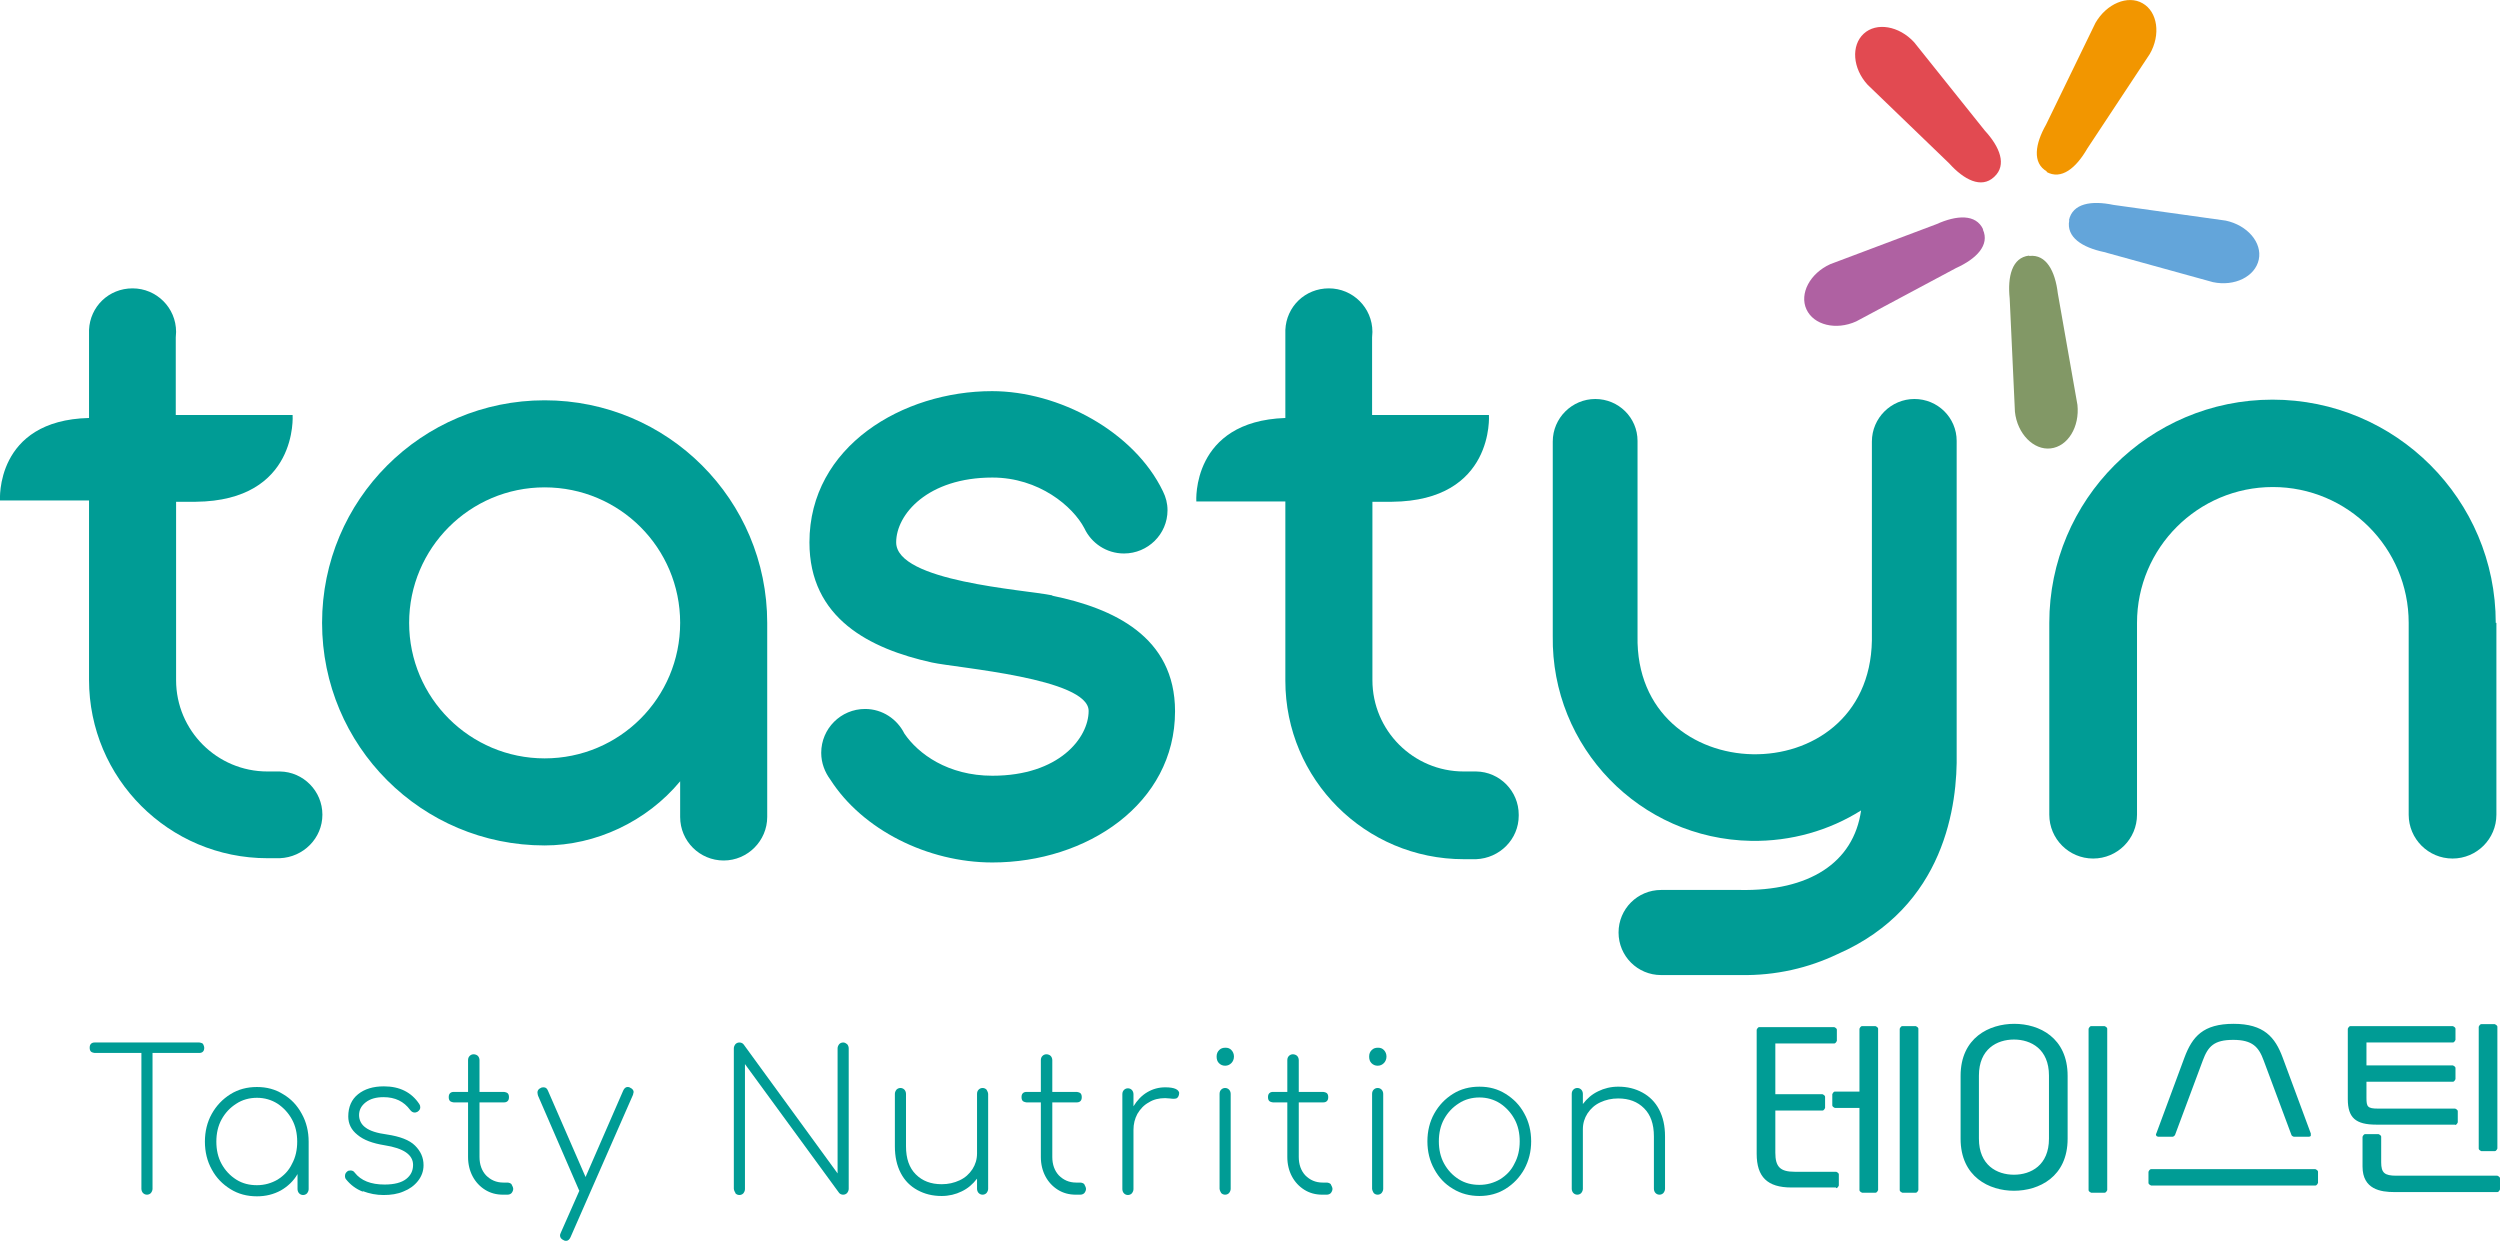 <?xml version="1.0" encoding="UTF-8"?><svg id="_레이어_1" xmlns="http://www.w3.org/2000/svg" viewBox="0 0 76.38 37.91"><defs><style>.cls-1{fill:#f29600;}.cls-2{fill:#009c95;}.cls-3{fill:#af61a2;}.cls-4{fill:#829866;}.cls-5{fill:#63a5da;}.cls-6{fill:#e24a51;}</style></defs><rect class="cls-2" x="75.81" y="31.37" width=".41" height="3.72"/><path class="cls-2" d="m76.22,35.17h-.41s-.08-.03-.08-.08v-3.72s.03-.08.08-.08h.41s.08.03.08.08v3.72s-.03.08-.08.08Zm-.33-.16h.25v-3.56h-.25v3.56Z"/><path class="cls-2" d="m54.15,35.21v-1.36h1.51v-.34h-1.51v-1.7h1.88v-.34h-2.29v3.79c0,.65.26.96.98.96h1.36v-.34h-1.27c-.46,0-.67-.16-.67-.66Z"/><path class="cls-2" d="m56.09,36.28h-1.36c-.73,0-1.06-.32-1.06-1.03v-3.79s.03-.08.08-.08h2.29s.08.03.08.08v.34s-.03.08-.08.08h-1.8v1.55h1.44s.08.03.08.08v.34s-.03.08-.08.08h-1.44v1.29c0,.43.15.58.59.58h1.27s.08.03.08.08v.34s-.03.08-.08.08Zm-2.27-4.75v3.72c0,.63.25.88.91.88h1.29v-.19h-1.19c-.52,0-.75-.22-.75-.74v-1.36s.03-.08.08-.08h1.44v-.19h-1.44s-.08-.03-.08-.08v-1.7s.03-.08.08-.08h1.8v-.19h-2.13Z"/><rect class="cls-2" x="58.12" y="31.43" width=".41" height="4.93"/><path class="cls-2" d="m58.53,36.44h-.41s-.08-.03-.08-.08v-4.93s.03-.08.08-.08h.41s.08.03.08.08v4.93s-.03.08-.08.08Zm-.33-.16h.25v-4.78h-.25v4.78Z"/><polygon class="cls-2" points="56.89 33.43 56.06 33.43 56.06 33.77 56.89 33.77 56.89 36.36 57.3 36.36 57.3 31.43 56.89 31.43 56.89 33.43"/><path class="cls-2" d="m57.3,36.44h-.41s-.08-.03-.08-.08v-2.51h-.75s-.08-.03-.08-.08v-.34s.03-.08.08-.08h.75v-1.92s.03-.08.08-.08h.41s.08.03.08.08v4.93s-.03.08-.08.08Zm-.33-.16h.25v-4.78h-.25v1.92s-.03.08-.08.08h-.75v.19h.75s.08.03.08.08v2.51Z"/><rect class="cls-2" x="63.89" y="31.43" width=".41" height="4.93"/><path class="cls-2" d="m64.3,36.44h-.41s-.08-.03-.08-.08v-4.93s.03-.08.08-.08h.41s.08.03.08.08v4.93s-.03.08-.08.08Zm-.33-.16h.25v-4.78h-.25v4.78Z"/><path class="cls-2" d="m61.54,31.35c-.77,0-1.56.42-1.56,1.51v1.92c0,1.09.79,1.51,1.55,1.51s1.56-.42,1.56-1.51v-1.92c0-1.09-.79-1.51-1.55-1.51Zm1.15,3.44c0,.82-.56,1.17-1.15,1.17s-1.15-.35-1.15-1.17v-1.93c0-.82.56-1.17,1.15-1.17s1.15.35,1.15,1.17v1.93Z"/><path class="cls-2" d="m61.53,36.38c-.75,0-1.63-.42-1.63-1.59v-1.92c0-1.17.88-1.59,1.64-1.59s1.63.42,1.63,1.59v1.92c0,1.17-.88,1.59-1.64,1.59Zm0-4.95c-.72,0-1.48.38-1.48,1.44v1.92c0,1.06.76,1.44,1.48,1.44s1.48-.38,1.48-1.44v-1.92c0-1.06-.76-1.44-1.48-1.44Zm0,4.61c-.56,0-1.22-.33-1.22-1.25v-1.93c0-.92.66-1.25,1.23-1.25s1.22.33,1.22,1.25v1.93c0,.92-.66,1.25-1.23,1.25Zm0-4.28c-.52,0-1.07.29-1.07,1.1v1.93c0,.81.55,1.1,1.07,1.1s1.07-.29,1.07-1.1v-1.93c0-.81-.55-1.1-1.07-1.1Z"/><rect class="cls-2" x="65.72" y="35.8" width="5.02" height=".34"/><path class="cls-2" d="m70.74,36.22h-5.02s-.08-.03-.08-.08v-.34s.03-.08.08-.08h5.02s.08.03.08.08v.34s-.03.08-.08.08Zm-4.94-.16h4.86v-.19h-4.86v.19Z"/><path class="cls-2" d="m67.23,32.37c.16-.44.36-.68,1-.68s.84.23,1.01.68l.85,2.28h.44l-.86-2.32c-.23-.64-.57-.98-1.43-.98s-1.19.35-1.42.98l-.86,2.32h.44l.85-2.28Z"/><path class="cls-2" d="m70.52,34.73h-.44s-.06-.02-.07-.05l-.85-2.28c-.15-.41-.34-.63-.93-.63s-.77.2-.93.63c0,0,0,0,0,0l-.85,2.28s-.04.05-.07.05h-.44s-.05-.01-.06-.03c-.01-.02-.02-.05,0-.07l.86-2.32c.24-.64.57-1.03,1.5-1.03s1.27.41,1.5,1.03l.86,2.32s0,.05,0,.07c-.01.02-.04.03-.06.03Zm-.38-.16h.27l-.82-2.22c-.22-.59-.51-.93-1.36-.93s-1.13.34-1.35.93l-.82,2.22h.27l.83-2.23c.17-.46.4-.73,1.07-.73s.91.27,1.08.73l.83,2.23Zm-2.91-2.2h0,0Z"/><path class="cls-2" d="m75.01,34.29v-.34h-2.36c-.36,0-.43-.09-.43-.41v-.57h2.72v-.34h-2.72v-.85h2.72v-.34h-3.13v2.15c0,.5.17.7.79.7h2.41Z"/><path class="cls-2" d="m75.01,34.36h-2.41c-.63,0-.87-.21-.87-.78v-2.15s.03-.08.08-.08h3.13s.08.03.08.08v.34s-.03.08-.08.08h-2.64v.7h2.64s.08.03.08.08v.34s-.03.08-.08.08h-2.64v.49c0,.27.03.33.35.33h2.36s.08.03.08.08v.34s-.03.08-.08.08Zm-3.12-2.85v2.07c0,.42.11.63.71.63h2.34v-.19h-2.29c-.38,0-.51-.12-.51-.49v-.57s.03-.08.08-.08h2.64v-.19h-2.64s-.08-.03-.08-.08v-.85s.03-.08.08-.08h2.64v-.19h-2.97Z"/><path class="cls-2" d="m73.21,36c-.4,0-.54-.12-.54-.49v-.78h-.41v.91c0,.55.36.7.89.7h3.15v-.34h-3.09Z"/><path class="cls-2" d="m76.3,36.42h-3.15c-.41,0-.97-.08-.97-.78v-.91s.03-.08.08-.08h.41s.08.03.08.08v.78c0,.32.1.41.46.41h3.09s.08.03.08.08v.34s-.03.08-.08.08Zm-3.96-1.61v.83c0,.44.23.63.81.63h3.07v-.19h-3.01c-.44,0-.61-.16-.61-.56v-.7h-.25Z"/><path class="cls-6" d="m60.92,5.41h0c-.39.36-.92.08-1.37-.42l-2.49-2.4c-.46-.5-.51-1.2-.12-1.56h0c.39-.36,1.08-.24,1.54.26l2.16,2.7c.46.5.68,1.05.29,1.41Z"/><path class="cls-3" d="m60.58,7.01h0c.22.48-.2.9-.82,1.18l-3.05,1.63c-.62.28-1.3.11-1.52-.37h0c-.22-.48.11-1.1.73-1.38l3.24-1.22c.62-.28,1.21-.32,1.43.16Z"/><path class="cls-4" d="m62,7.82h0c.52-.06.79.47.87,1.14l.6,3.41c.07.67-.29,1.27-.82,1.33h0c-.52.06-1.02-.45-1.09-1.12l-.16-3.46c-.07-.67.07-1.25.59-1.31Z"/><path class="cls-5" d="m63.21,6.73h0c.11-.52.69-.61,1.36-.47l3.43.48c.66.14,1.12.67,1.01,1.19h0c-.11.52-.74.83-1.4.69l-3.33-.92c-.66-.14-1.16-.45-1.06-.97Z"/><path class="cls-1" d="m62.54,5.24h0c-.46-.26-.36-.85-.03-1.43l1.51-3.11c.34-.59.99-.86,1.44-.6h0c.46.26.56.96.22,1.55l-1.91,2.89c-.34.59-.79.97-1.25.71Z"/><path class="cls-2" d="m46.4,24.89c0-.72-.58-1.31-1.3-1.32h0s-.38,0-.38,0c-1.54,0-2.79-1.25-2.79-2.79v-5.45h.6c3.14-.03,2.96-2.65,2.96-2.65h-2.19,0s-1.38,0-1.38,0v-2.37c0-.06.01-.11.01-.17,0-.74-.6-1.33-1.33-1.33s-1.3.56-1.33,1.27h0v.03s0,.03,0,.04,0,.03,0,.04v2.58c-2.88.1-2.72,2.55-2.72,2.55h2.72v5.48c0,3.01,2.44,5.45,5.45,5.45h.38c.72-.03,1.3-.61,1.3-1.33Z"/><path class="cls-2" d="m8.55,23.57h0s-.38,0-.38,0c-1.54,0-2.79-1.25-2.79-2.79v-5.45h.6c3.14-.03,2.96-2.65,2.96-2.65h-2.19,0s-1.38,0-1.38,0v-2.37c0-.06.01-.11.01-.17,0-.74-.6-1.33-1.33-1.33s-1.3.56-1.33,1.27h0v.03s0,.03,0,.04,0,.03,0,.04v2.58C-.16,12.84,0,15.29,0,15.29h2.72v5.48c0,3.01,2.44,5.45,5.45,5.45h.38c.72-.03,1.3-.61,1.3-1.33s-.58-1.31-1.3-1.32Z"/><path class="cls-2" d="m23.44,24.96s0,0,0-.01h0v-5.92c0-3.76-3.04-6.8-6.8-6.8-3.76,0-6.8,3.04-6.8,6.8,0,3.76,3.04,6.8,6.8,6.8,1.56,0,3.12-.73,4.14-1.96v1.07s0,.01,0,.02c0,.74.6,1.33,1.33,1.33s1.33-.6,1.33-1.33Zm-6.8-1.79c-2.28,0-4.14-1.85-4.14-4.14,0-2.28,1.85-4.14,4.14-4.14s4.14,1.85,4.14,4.14-1.85,4.14-4.14,4.14Z"/><path class="cls-2" d="m32.15,18.19c-.87-.18-4.77-.42-4.77-1.62,0-.86.97-1.98,2.94-1.98,1.42,0,2.46.88,2.81,1.55h0c.21.45.67.77,1.21.77.73,0,1.33-.59,1.33-1.32,0-.21-.05-.4-.14-.58,0,0,0,0,0,0-.88-1.83-3.18-3.06-5.22-3.06-2.72,0-5.58,1.68-5.58,4.62,0,2.32,1.84,3.25,3.74,3.67.77.17,4.79.48,4.79,1.48,0,.82-.9,1.98-2.94,1.98-1.36,0-2.27-.67-2.69-1.29h0c-.22-.44-.67-.75-1.2-.75-.74,0-1.34.6-1.34,1.34,0,.31.11.59.28.82,0,0,0,0,0,0,.98,1.53,2.97,2.53,4.95,2.53,2.88,0,5.58-1.79,5.58-4.62,0-2.29-1.9-3.15-3.75-3.53Z"/><path class="cls-2" d="m76.25,19.03c0-3.77-3.06-6.82-6.82-6.82-3.77,0-6.82,3.06-6.82,6.82v5.83h0s0,.02,0,.03c0,.74.6,1.34,1.34,1.34s1.34-.6,1.34-1.34c0,0,0-.02,0-.03h0v-5.83c0-2.29,1.86-4.15,4.15-4.15s4.15,1.86,4.15,4.15v5.83h0s0,.02,0,.03c0,.74.6,1.34,1.34,1.34s1.34-.6,1.34-1.34c0,0,0-.02,0-.03h0v-5.83Z"/><path class="cls-2" d="m59.78,22.98v-3.38s0-6.13,0-6.13h0c0-.71-.58-1.28-1.29-1.28s-1.3.58-1.3,1.3c0,.01,0,.02,0,.03v6.05c-.08,4.72-7.25,4.59-7.16-.14v-5.83s0-.04,0-.05,0-.04,0-.05v-.03h0c0-.71-.58-1.28-1.29-1.28s-1.3.58-1.3,1.3c0,0,0,0,0,.01v5.93c-.05,3.4,2.66,6.2,6.06,6.26,1.23.02,2.39-.32,3.36-.93-.23,1.61-1.6,2.47-3.7,2.43h-2.41s0,0,0,0c-.72,0-1.3.58-1.3,1.3s.58,1.3,1.3,1.3c.02,0,.03,0,.05,0h2.37c1.09.02,2.09-.22,2.97-.64,3.3-1.44,3.67-4.59,3.64-6.15Z"/><path class="cls-2" d="m6.2,31.89s.04.07.04.12-.01.09-.04.12c-.03.03-.07.04-.11.04h-1.43v4.15c0,.05-.02.09-.05.13-.03.03-.07.05-.12.05s-.09-.02-.12-.05c-.03-.03-.05-.08-.05-.13v-4.15h-1.43s-.08-.01-.11-.04c-.03-.03-.04-.07-.04-.12s.01-.09.04-.12c.03-.03.07-.04.11-.04h3.2s.08.01.11.04Z"/><path class="cls-2" d="m8.65,33.43c.24.14.43.34.57.6.14.25.21.54.21.85v1.45c0,.05-.02.09-.05.13-.03.03-.07.05-.12.05-.05,0-.09-.02-.12-.05-.03-.03-.05-.08-.05-.13v-.46c-.12.21-.3.38-.51.5-.22.12-.46.18-.73.18-.3,0-.57-.07-.81-.22s-.43-.34-.57-.6c-.14-.25-.21-.54-.21-.85s.07-.6.21-.85c.14-.25.33-.45.57-.6s.51-.22.81-.22.56.07.8.22Zm-.17,2.61c.19-.12.34-.27.44-.48.11-.2.16-.43.16-.68s-.05-.48-.16-.68c-.11-.2-.26-.36-.44-.48-.19-.12-.4-.18-.63-.18s-.45.06-.63.18c-.19.12-.34.28-.45.48-.11.2-.16.43-.16.68s.05.48.16.68c.11.2.26.36.45.48.19.12.4.17.63.17s.44-.06.63-.17Z"/><path class="cls-2" d="m11.09,36.41c-.21-.08-.38-.21-.51-.37-.03-.03-.04-.07-.04-.11,0-.06.02-.1.07-.14.02-.02.05-.03.1-.03.05,0,.1.02.13.07.19.24.49.36.91.36.3,0,.52-.06.66-.17s.21-.25.21-.43c0-.31-.29-.51-.87-.6-.37-.06-.64-.16-.83-.32-.19-.15-.28-.34-.28-.56,0-.29.1-.52.3-.68.2-.16.46-.24.79-.24.48,0,.84.18,1.08.54.02.03.03.06.03.1,0,.06-.03.1-.09.14-.04.02-.07.02-.08.02-.06,0-.1-.03-.14-.08-.19-.26-.46-.39-.81-.39-.23,0-.41.05-.55.16-.14.11-.2.24-.2.39s.07.29.2.38c.13.1.35.17.65.21.4.06.69.17.86.34s.26.36.26.6c0,.18-.06.34-.17.48-.11.14-.26.25-.44.32-.18.08-.39.11-.61.11s-.43-.04-.64-.12Z"/><path class="cls-2" d="m15.63,36.19s.05.08.05.13c0,.05-.02.09-.05.13-.03.03-.07.05-.13.05h-.13c-.21,0-.39-.05-.55-.15s-.29-.24-.38-.41c-.09-.17-.14-.37-.14-.59v-1.67h-.44s-.08-.01-.11-.04c-.03-.03-.04-.07-.04-.12s.01-.09.04-.12c.03-.03.07-.04.11-.04h.44v-.97c0-.06.02-.1.05-.13.03-.03.07-.05.12-.05.05,0,.1.02.13.05.03.03.05.08.05.13v.97h.75s.08.01.11.04.04.07.04.12-.01.09-.04.12-.07.04-.11.04h-.75v1.67c0,.23.07.42.2.56.14.14.31.22.53.22h.12c.05,0,.1.02.13.05Z"/><path class="cls-2" d="m19.35,33.39s0,.04-.02.08l-1.9,4.33c-.03.07-.08.11-.13.11-.02,0-.05,0-.08-.02-.07-.03-.11-.08-.11-.14,0-.02,0-.04.02-.08l.57-1.29s-.01-.02-.02-.04l-1.24-2.86s-.02-.06-.02-.1c0-.06.03-.11.1-.14.03-.02.06-.02.09-.02.06,0,.1.03.13.1l1.15,2.64,1.15-2.64c.03-.07.08-.11.13-.11.03,0,.05,0,.08.02.07.03.11.08.11.14Z"/><path class="cls-2" d="m22.47,36.45s-.05-.08-.05-.13v-4.29c0-.05.02-.09.05-.13.03-.03.07-.05.12-.05.05,0,.1.02.13.06l2.87,3.94v-3.82c0-.05.02-.09.05-.13.03-.03.07-.05.12-.05.05,0,.08.02.12.05.03.03.05.08.05.13v4.29c0,.05-.02.09-.05.13-.03.03-.07.05-.12.05-.05,0-.09-.02-.12-.05l-2.88-3.94v3.82c0,.05-.02.09-.05.13-.03.03-.07.05-.12.05s-.09-.02-.12-.05Z"/><path class="cls-2" d="m30.14,33.29s.05.08.05.13v2.9c0,.05-.02.09-.05.13-.03.03-.07.05-.12.05-.05,0-.09-.02-.12-.05-.03-.03-.05-.08-.05-.13v-.31c-.13.17-.28.3-.47.39-.18.09-.39.14-.61.14-.28,0-.52-.06-.74-.18-.22-.12-.39-.29-.51-.52-.12-.23-.18-.5-.18-.82v-1.6c0-.05.02-.09.05-.13.03-.03.07-.05.12-.05s.09.02.12.05c.03.03.05.08.05.13v1.6c0,.38.1.66.3.86.2.2.46.3.79.3.2,0,.38-.04.55-.12s.29-.19.39-.34c.09-.14.14-.3.14-.48v-1.82c0-.06.02-.1.05-.13.03-.03.07-.05.12-.05.05,0,.09.02.12.05Z"/><path class="cls-2" d="m33.13,36.19s.05.08.05.13c0,.05-.02.09-.05.13-.03.03-.07.05-.13.05h-.13c-.21,0-.39-.05-.55-.15s-.29-.24-.38-.41c-.09-.17-.14-.37-.14-.59v-1.67h-.44s-.08-.01-.11-.04c-.03-.03-.04-.07-.04-.12s.01-.09.04-.12c.03-.03.07-.04.11-.04h.44v-.97c0-.06.02-.1.05-.13.03-.03.07-.05.12-.05.05,0,.1.02.13.05.03.03.05.08.05.13v.97h.75s.08.01.11.04.04.07.04.12-.01.09-.04.12-.07.04-.11.04h-.75v1.67c0,.23.07.42.2.56.14.14.31.22.53.22h.12c.05,0,.1.02.13.05Z"/><path class="cls-2" d="m36.02,33.4s0,.04,0,.05c-.01.04-.03.07-.05.09s-.06.03-.1.03c-.03,0-.08,0-.13-.01-.05,0-.1-.01-.14-.01-.19,0-.36.04-.5.13-.15.08-.26.2-.35.35-.08.15-.12.31-.12.49v1.81c0,.05-.02.09-.05.13-.03.03-.07.05-.12.05-.05,0-.09-.02-.12-.05-.03-.03-.05-.08-.05-.13v-2.9c0-.06.02-.1.05-.13.03-.03.07-.05.12-.05.05,0,.09.02.12.05.03.03.05.08.05.13v.37c.11-.18.25-.33.42-.43.17-.1.35-.15.55-.15.29,0,.43.07.43.2Z"/><path class="cls-2" d="m37.24,32.48c-.05-.05-.07-.12-.07-.2,0-.09.03-.15.08-.2.05-.05.11-.07.19-.07s.13.02.18.07c.05.05.08.12.08.2,0,.08-.03.15-.08.2-.05.05-.11.08-.19.08s-.14-.03-.19-.08Zm.07,3.97s-.05-.08-.05-.13v-2.9c0-.06.02-.1.05-.13.03-.03.07-.05.12-.05.05,0,.09.02.12.05.03.03.05.08.05.13v2.9c0,.05-.02.09-.05.13-.03.03-.07.05-.12.05-.05,0-.09-.02-.12-.05Z"/><path class="cls-2" d="m40.66,36.19s.05.08.05.13c0,.05-.02.09-.05.13-.03.03-.07.05-.13.05h-.13c-.21,0-.39-.05-.55-.15s-.29-.24-.38-.41c-.09-.17-.14-.37-.14-.59v-1.67h-.44s-.08-.01-.11-.04c-.03-.03-.04-.07-.04-.12s.01-.09.04-.12c.03-.03.07-.04.11-.04h.44v-.97c0-.06.02-.1.05-.13.03-.03.07-.05.12-.05.05,0,.1.02.13.05.03.03.05.08.05.13v.97h.75s.08.01.11.04.04.07.04.12-.01.09-.04.12-.07.04-.11.04h-.75v1.67c0,.23.07.42.2.56.14.14.31.22.53.22h.12c.05,0,.1.02.13.05Z"/><path class="cls-2" d="m41.9,32.48c-.05-.05-.07-.12-.07-.2,0-.09.03-.15.08-.2.05-.05.11-.07.19-.07s.13.02.18.07c.05.05.08.12.08.2,0,.08-.03.15-.08.2-.05.05-.11.08-.19.08s-.14-.03-.19-.08Zm.07,3.97s-.05-.08-.05-.13v-2.9c0-.06.02-.1.05-.13.03-.03.07-.05.12-.05.05,0,.09.02.12.05.03.03.05.08.05.13v2.9c0,.05-.02.09-.05.13-.03.03-.07.05-.12.05-.05,0-.09-.02-.12-.05Z"/><path class="cls-2" d="m44.39,36.32c-.24-.14-.43-.34-.57-.6-.14-.25-.21-.54-.21-.85s.07-.6.21-.85c.14-.25.33-.45.57-.6s.51-.22.81-.22.56.07.8.22.43.34.57.6c.14.25.21.54.21.85s-.07.59-.21.85c-.14.25-.33.45-.57.6s-.51.22-.8.22-.57-.07-.81-.22Zm1.44-.29c.19-.12.34-.27.44-.48.11-.2.16-.43.16-.68s-.05-.48-.16-.68c-.11-.2-.26-.36-.44-.48-.19-.12-.4-.18-.63-.18s-.45.06-.63.18c-.19.12-.34.28-.45.48-.11.2-.16.43-.16.68s.05.48.16.68c.11.2.26.36.45.48.19.12.4.17.63.17s.44-.06.63-.17Z"/><path class="cls-2" d="m50.18,33.38c.22.12.39.29.51.52s.18.5.18.82v1.6c0,.05-.02.09-.05.13-.03.03-.07.05-.12.05s-.09-.02-.12-.05c-.03-.03-.05-.08-.05-.13v-1.6c0-.38-.1-.66-.3-.86-.2-.2-.46-.3-.79-.3-.2,0-.38.04-.55.12s-.29.19-.39.34c-.09.14-.14.3-.14.48v1.82c0,.05-.02.09-.05.13-.03.03-.07.05-.12.05-.05,0-.09-.02-.12-.05-.03-.03-.05-.08-.05-.13v-2.9c0-.06.02-.1.05-.13.03-.03.07-.05.12-.05.05,0,.09.02.12.05.03.03.05.08.05.13v.31c.13-.17.28-.3.47-.39.18-.09.39-.14.61-.14.28,0,.52.06.74.18Z"/></svg>